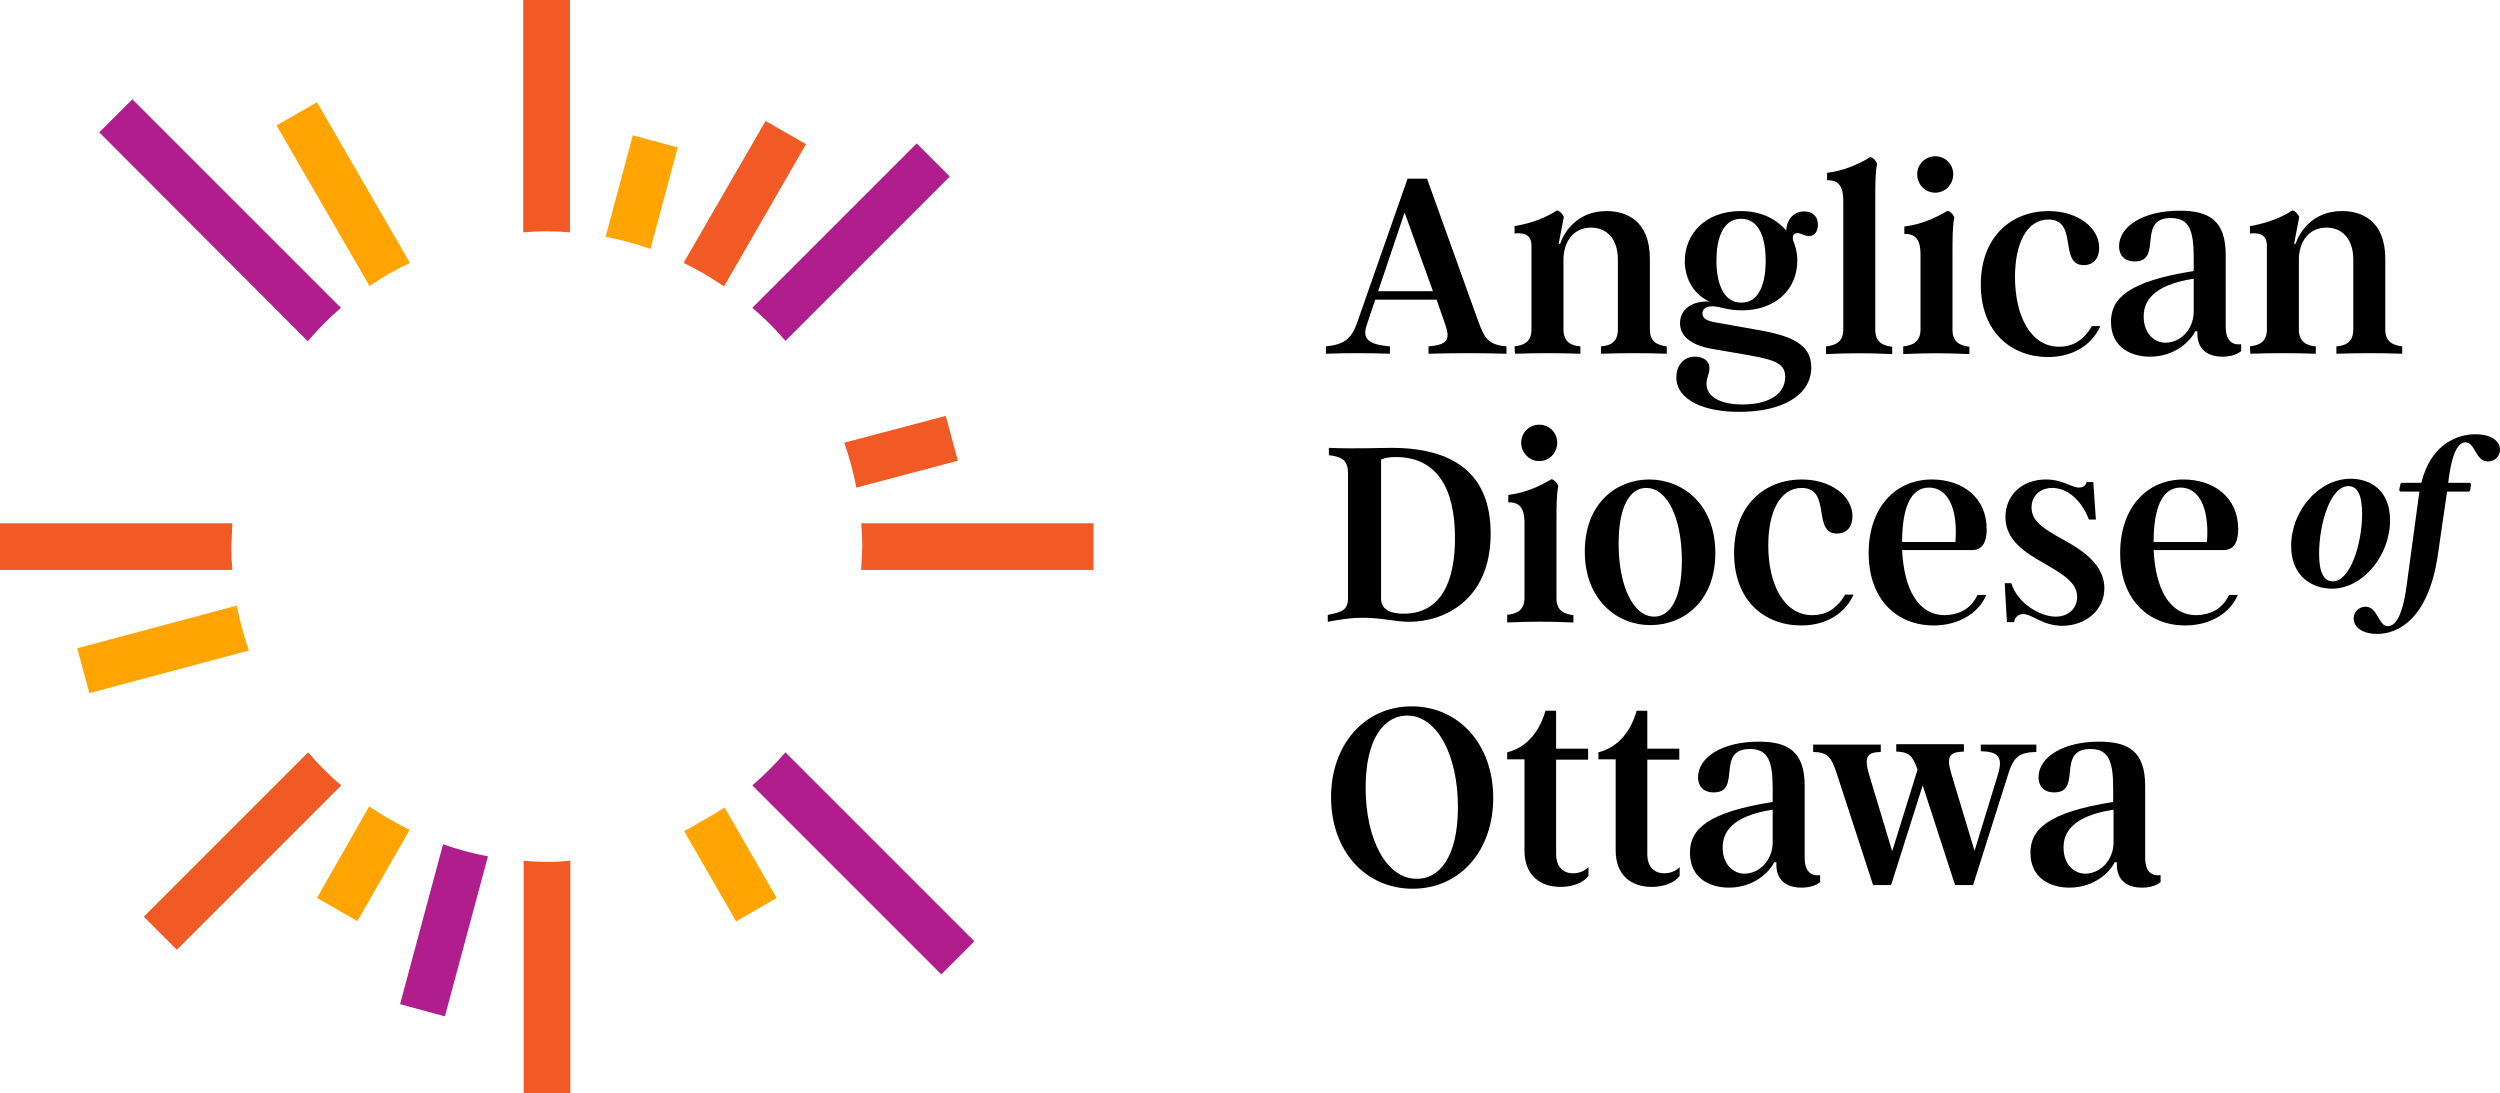 <?xml version="1.0" encoding="UTF-8"?>
<!-- Generator: Adobe Illustrator 21.0.0, SVG Export Plug-In . SVG Version: 6.00 Build 0)  -->
<svg xmlns="http://www.w3.org/2000/svg" xmlns:xlink="http://www.w3.org/1999/xlink" version="1.1" id="Layer_1" x="0px" y="0px" viewBox="0 0 679.9 297.3" style="enable-background:new 0 0 679.9 297.3;" xml:space="preserve">
<style type="text/css">
	.st0{fill:#FFA400;}
	.st1{fill:#B01D8C;}
	.st2{fill:#F15A25;}
</style>
<g>
	<path class="st0" d="M186.1,226.1l11-6.3l14.1,24.5L197,219.6c-3.5,2.4-7.1,4.5-11,6.4L186.1,226.1z"></path>
	<path class="st1" d="M108.8,273.1l12.2,3.3l11.7-43.5c-4.2-0.8-8.3-1.9-12.2-3.3L108.8,273.1z"></path>
	<path class="st0" d="M184.3,40.1l-12.2-3.3l-7.4,27.6c4.2,0.8,8.3,1.9,12.2,3.3L184.3,40.1z"></path>
	<path class="st2" d="M219.2,39.2l-11-6.3l-22.3,38.6c3.8,1.8,7.5,4,11,6.4L219.2,39.2z"></path>
	<path class="st0" d="M86.2,27.8l-11,6.3l25.3,43.7c3.5-2.4,7.1-4.5,11-6.3L86.2,27.8z"></path>
	<path class="st0" d="M86.2,244.2l11,6.3l14.2-24.8c-3.8-1.9-7.5-4-11-6.4L86.2,244.2z"></path>
	<path class="st0" d="M21,176.3l3.3,12.2l43.4-11.6c-1.4-4-2.5-8-3.3-12.2L21,176.3z"></path>
	<path class="st2" d="M260.5,125.3l-3.3-12.2l-27.6,7.3c1.4,4,2.5,8,3.3,12.2L260.5,125.3z"></path>
	<path class="st1" d="M213.6,92.7L258.3,48l-9-9l-44.7,44.7C207.9,86.5,210.9,89.5,213.6,92.7z"></path>
	<path class="st2" d="M83.8,204.6l-44.7,44.7l9,9l44.7-44.7C89.5,210.8,86.5,207.8,83.8,204.6z"></path>
	<path class="st1" d="M204.6,213.6L256,265l9-9l-51.4-51.4C210.8,207.9,207.8,210.8,204.6,213.6z"></path>
	<path class="st1" d="M92.7,83.7L36,27l-9,9l56.7,56.8C86.5,89.5,89.5,86.5,92.7,83.7z"></path>
	<path class="st2" d="M234.2,155h63.2v-12.7h-63.2c0.2,2.1,0.3,4.2,0.3,6.3C234.4,150.8,234.3,152.9,234.2,155z"></path>
	<path class="st2" d="M63.2,142.3H0V155h63.2c-0.2-2.1-0.3-4.2-0.3-6.3C63,146.5,63.1,144.4,63.2,142.3z"></path>
	<path class="st2" d="M142.4,234.1v63.2h12.7v-63.2c-2.1,0.2-4.2,0.3-6.3,0.3S144.5,234.3,142.4,234.1z"></path>
	<path class="st2" d="M155,63.2V0h-12.7v63.2c2.1-0.2,4.2-0.3,6.3-0.3S152.9,63,155,63.2z"></path>
	<polygon class="st0" points="186.1,226.1 186.1,226.1 200.2,250.6 211.2,244.2 197.1,219.7  "></polygon>
</g>
<g>
	<path d="M402,87.3c1.7,4.6,2.7,6.5,7.7,6.9v2c-6.8-0.2-14.3-0.2-21.2,0v-2c5-0.4,6-1.7,4.6-5.8l-2.4-6.9H374l-2.4,7.2   c-1.3,4,1.6,5.1,6.4,5.5v2c-5.6-0.2-11.9-0.2-17.4,0v-2c5-0.5,6.9-2.1,8.4-6.2l13.8-39.4h5.3L402,87.3z M374.8,79.2h14.9L382,57.8   L374.8,79.2z"></path>
	<path d="M411.9,94.2c2.5-0.3,4.6-1.2,4.6-4.6V66.9c0-2.9-1.7-3.7-4.6-3.4v-2c4.6-0.8,8.3-2.2,11.6-4.3c0.8,0.3,1.4,0.9,1.8,1.8   l-1.4,7.3h0.4c0.9-2.7,4.3-8.9,12.6-8.9c5.3,0,11.8,2.5,11.8,13v19.2c0,3.4,2.1,4.3,4.6,4.6v2c-5.9-0.2-11.9-0.2-17.9,0v-2   C438,94,440,93,440,89.6v-19c0-5.6-3-8.7-7.3-8.7c-4.9,0-7.5,4-7.5,8.7v19c0,3.4,2.1,4.4,4.6,4.6v2c-5.9-0.2-11.9-0.2-17.8,0   L411.9,94.2L411.9,94.2z"></path>
	<path d="M455.9,102.6c0-3.2,2-5.6,5-5.6c2.1,0,4,0.9,4,3.2c0,1.4-0.8,2.6-0.8,4.2c0,3.4,3.6,5.6,9.8,5.6c7.1,0,11.6-2.8,11.6-7.5   c0-3.6-2.7-4.6-9.9-5.9l-9.9-1.7c-6.5-1.1-8.8-4-8.8-7c0-3.6,3-6.1,8-5.9c-3.7-1.6-6.7-5.6-6.7-11c0-7.3,5.5-13.6,15.2-13.6   c6.3,0,10.1,2.7,12.4,5.3c0.1-3.1,2.1-5.2,4.9-5.2c2.2,0,3.7,1.3,3.7,3.6c0,1.6-0.7,3.1-2.4,3.1c-1.3,0-2.1-0.8-3.2-0.8   c-1.2,0-1.4,1.1-1.1,2.1c0.6,1.5,1.1,3.2,1.1,5.3c0,8.2-6.2,13.6-15.1,13.6c-4.1,0-5.9-1.1-8-1.1c-1.9,0-2.7,0.8-2.7,2   c0,1.4,1.4,2,3.7,2.4l11.8,2.1c9,1.6,14.1,4,14.1,10.1c0,7.7-8.1,12.1-19.4,12.1C463.7,112.1,455.9,108.9,455.9,102.6z M480.2,70.9   c0-5.6-1.5-11.4-6.7-11.4s-6.7,5.9-6.7,11.4s1.6,11.4,6.7,11.4C478.7,82.4,480.2,76.5,480.2,70.9z"></path>
	<path d="M496.7,94.2c2.5-0.3,4.6-1.2,4.6-4.6v-35c0-4.4-1.6-5.6-4.4-5.6v-2c4.3-0.5,8.3-2.2,11.8-4.3c0.8,0.3,1.4,0.9,1.8,1.8   C510,47.1,510,50,510,54.7v35c0,3.4,2.1,4.3,4.6,4.6v2c-5.9-0.3-12-0.3-18,0v-2.1H496.7z"></path>
	<path d="M517.7,94.2c2.5-0.3,4.6-1.2,4.6-4.6V69.2c0-4.4-1.6-5.6-4.4-5.6v-2c4.3-0.5,8.3-2.2,11.8-4.3c0.8,0.3,1.4,0.9,1.8,1.8   c-0.5,2.6-0.5,5.5-0.5,10.2v20.4c0,3.4,2.1,4.3,4.6,4.6v2c-5.9-0.3-12-0.3-18,0v-2.1H517.7z M521.4,47.4c0-2.7,2.2-4.9,4.9-4.9   s4.9,2.1,4.9,4.9s-2.2,5-4.9,5S521.4,50.2,521.4,47.4z"></path>
	<path d="M538.7,77.4c0-13.2,8.5-20,18.4-20c8.1,0,13.8,4.6,13.8,10c0,2.7-1.4,4.7-4.2,4.7c-6.9,0-1.4-12.4-9.6-12.4   c-5.9,0-9.1,6.5-9.1,15.6c0,10.7,4.3,19,12,19c3.3,0,6.5-1.4,8.9-5.6h2.3c-2.4,5.4-7.8,8.4-14.2,8.4   C547,97.1,538.7,90.3,538.7,77.4z"></path>
	<path d="M605.3,89c0,3,1.3,5,4.2,4.6v1.9c-1.4,1.1-3.2,1.5-5.1,1.5c-4,0-6.8-2-6.8-6.2v-0.7H597c-1.1,2.4-5.3,6.9-12.3,6.9   c-5,0-10.6-2.4-10.6-9.5c0-6.4,4.8-11,22.5-13.8V70c0-7.5-1.3-10.7-6.2-10.7c-9.4,0-2.1,11.8-9.8,11.8c-3,0-4.3-1.8-4.3-4.1   c0-5.4,6.5-9.7,16.5-9.7c7.9,0,12.5,2.6,12.5,12L605.3,89L605.3,89z M596.6,84.7v-8.9c-11.8,1.8-13.6,6.7-13.6,10.3   c0,4.6,2.9,7.1,5.9,7.1C593.2,93.2,596.6,89.4,596.6,84.7z"></path>
	<path d="M611.9,94.2c2.5-0.3,4.6-1.2,4.6-4.6V66.9c0-2.9-1.7-3.7-4.6-3.4v-2c4.6-0.8,8.3-2.2,11.6-4.3c0.8,0.3,1.4,0.9,1.8,1.8   l-1.4,7.3h0.4c0.9-2.7,4.3-8.9,12.6-8.9c5.3,0,11.8,2.5,11.8,13v19.2c0,3.4,2.1,4.3,4.6,4.6v2c-5.9-0.2-11.9-0.2-17.9,0v-2   C638,94,640,93,640,89.6v-19c0-5.6-3-8.7-7.3-8.7c-4.9,0-7.5,4-7.5,8.7v19c0,3.4,2.1,4.4,4.6,4.6v2c-5.9-0.2-11.9-0.2-17.8,0   L611.9,94.2L611.9,94.2z"></path>
</g>
<g>
	<path d="M361.2,167.2c3.8-0.7,5.4-1.4,5.4-4.5v-34c0-3.2-1.3-4.5-5.2-4.9v-2c7,0.3,13.4,0,17,0c16.8,0,27,6.9,27,23.3   c0,18.3-12.9,24-22.1,24c-3.9,0-7.5-1.1-12.6-1.1c-3.1,0-5.9,0.4-9.6,1.1v-1.9H361.2z M395.7,146.3c0-13.2-4.7-22-16.1-22   c-1.7,0-3,0.2-4,0.7v37.8c0,3.3,3.1,4.1,6.1,4.1C392.4,166.9,395.7,157.4,395.7,146.3z"></path>
	<path d="M410,167.2c2.5-0.3,4.6-1.2,4.6-4.6v-20.4c0-4.4-1.6-5.6-4.4-5.6v-2c4.3-0.5,8.3-2.2,11.8-4.3c0.8,0.3,1.4,0.9,1.8,1.8   c-0.5,2.6-0.5,5.5-0.5,10.2v20.4c0,3.4,2.1,4.3,4.6,4.6v2c-5.9-0.3-12-0.3-18,0v-2.1H410z M413.7,120.4c0-2.7,2.2-4.9,4.9-4.9   c2.7,0,4.9,2.1,4.9,4.9s-2.2,5-4.9,5C415.9,125.4,413.7,123.1,413.7,120.4z"></path>
	<path d="M431,150c0-13.3,8.8-19.6,17.5-19.6c9.1,0,18,6.7,18,20s-8.8,19.6-17.6,19.6C440,170.1,431,163.3,431,150z M457.4,152.5   c0-11.3-3.8-19.8-9.7-19.8c-4.6,0-7.5,5.3-7.5,15.2c0,11.3,3.9,19.8,9.7,19.8C454.4,167.7,457.4,162.4,457.4,152.5z"></path>
	<path d="M471.6,150.4c0-13.2,8.5-20,18.4-20c8.1,0,13.8,4.6,13.8,10c0,2.7-1.4,4.7-4.2,4.7c-6.9,0-1.4-12.4-9.6-12.4   c-5.9,0-9.1,6.5-9.1,15.6c0,10.7,4.3,19,12,19c3.3,0,6.5-1.4,8.9-5.6h2.3c-2.4,5.4-7.8,8.4-14.2,8.4   C479.8,170.1,471.6,163.3,471.6,150.4z"></path>
	<path d="M537.8,161.8h2.4c-2.3,5.4-8.1,8.3-14.3,8.3c-9.9,0-17.7-6.9-17.7-19.7c0-12.3,7.2-20,17.2-20c8.2,0,14.9,4.8,14.9,13.5   c0,3.3-1,5.7-4,5.7h-19c0.5,10.4,4.2,17.7,11.7,17.7C532.4,167.2,535.9,165.9,537.8,161.8z M517.3,147.4h14.5   c0.7-8.8-1.9-14.8-7.2-14.8C519.5,132.6,517.3,138.4,517.3,147.4z"></path>
	<path d="M550.2,167c-1.5,0-2.4,1.2-2.4,2.2h-2l-0.6-10.6h1.8c1.6,5.3,7.6,9.1,12.1,9.1c3.4,0,5.8-2.2,5.8-5.4c0-3.8-3.7-6-8.8-9   c-5.1-2.9-10.7-6.2-10.7-12.7c0-5.9,4.5-10.2,11-10.2c4.7,0,6.9,2.2,9,2.2c1.1,0,1.8-0.5,2.1-1.5h1.8l0.7,10.2h-1.9   c-2.1-5.5-6-8.6-10-8.6c-3.3,0-5.6,2.2-5.6,5.3c0,3.4,2.6,5.3,6.9,7.8c4.4,2.5,12.9,6.5,12.9,14.2c0,6.1-5.3,10.2-11.5,10.2   C555.3,170.1,552.7,167,550.2,167z"></path>
	<path d="M606.2,161.8h2.4c-2.3,5.4-8.1,8.3-14.3,8.3c-9.9,0-17.7-6.9-17.7-19.7c0-12.3,7.2-20,17.2-20c8.2,0,14.9,4.8,14.9,13.5   c0,3.3-1,5.7-4,5.7h-19c0.5,10.4,4.2,17.7,11.7,17.7C600.8,167.2,604.3,165.9,606.2,161.8z M585.7,147.4h14.5   c0.7-8.8-1.9-14.8-7.2-14.8C587.9,132.6,585.7,138.4,585.7,147.4z"></path>
</g>
<g>
	<path d="M623.1,148.5c0-9.6,7.5-18.3,16.2-18.3c5.2,0,10.7,3,10.7,11.3c0,9.6-7.4,18.6-15.8,18.6   C628.9,160.1,623.1,156.8,623.1,148.5z M642.4,139.7c0-5.3-1.4-7.5-3.7-7.5c-5,0-8,10.4-8,18.4c0,5.3,1.4,7.5,3.7,7.5   C639.2,158.1,642.4,147.9,642.4,139.7z"></path>
	<path d="M679.9,122.3c0,1.9-1.5,3.2-3.3,3.2c-3.4,0-3.4-5.2-6.1-5.2c-1.5,0-3.4,1.6-4.5,9.6l-0.2,1.4h5.7c0.3,0,0.5,0.2,0.5,0.5   l-0.2,1.5c-0.1,0.2-0.2,0.4-0.5,0.4h-5.8l-2.5,17.2c-2.6,17.8-11.1,21.5-16.5,21.5c-4.1,0-6.4-1.9-6.4-4.2c0-1.8,1.5-3.2,3.2-3.2   c3.4,0,3.5,5.3,6.1,5.3c1.7,0,3.9-1.9,5.1-11l3.3-24.3l0.2-1.3h-5c-0.3,0-0.5-0.2-0.5-0.5l0.3-1.5c0.1-0.2,0.2-0.4,0.5-0.4h5.2   c2.7-10.9,10.2-13.2,14.7-13.2C677.6,118.1,679.9,120,679.9,122.3z"></path>
</g>
<g>
	<path d="M362,216.8c0-14.3,9.1-24.7,21.9-24.7s22.2,10.3,22.2,24.9c0,14.3-9,24.7-21.9,24.7S362,231.4,362,216.8z M396.5,219.5   c0-14.2-5.7-24.9-13.8-24.9c-5.9,0-11.3,5.7-11.3,19.6c0,14.2,5.7,24.8,13.9,24.8C391.2,239.1,396.5,233.4,396.5,219.5z"></path>
	<path d="M414.6,231.3v-24.8h-4.7v-1.9c5.6-1.4,8.9-6,10.4-11.3h2.9v10.3h8.7v3h-8.7v25.8c0,2.7,1.4,5.1,4.6,5.1   c1.9,0,3.4-0.8,4.2-1.7v2.4c-1.4,1.9-4.3,3-7.6,3C419,241.2,414.6,238.2,414.6,231.3z"></path>
	<path d="M439.4,231.3v-24.8h-4.7v-1.9c5.6-1.4,8.9-6,10.4-11.3h2.9v10.3h8.7v3H448v25.8c0,2.7,1.4,5.1,4.6,5.1   c1.9,0,3.4-0.8,4.2-1.7v2.4c-1.4,1.9-4.3,3-7.6,3C443.8,241.2,439.4,238.2,439.4,231.3z"></path>
	<path d="M490.8,233.4c0,3,1.3,5,4.2,4.6v1.9c-1.4,1.1-3.2,1.5-5.1,1.5c-4,0-6.8-2-6.8-6.2v-0.7h-0.6c-1.1,2.4-5.3,6.9-12.3,6.9   c-5,0-10.6-2.4-10.6-9.5c0-6.4,4.8-11,22.5-13.8v-3.7c0-7.5-1.3-10.7-6.2-10.7c-9.4,0-2.1,11.8-9.8,11.8c-3,0-4.3-1.8-4.3-4.1   c0-5.4,6.5-9.7,16.5-9.7c7.9,0,12.5,2.6,12.5,12L490.8,233.4L490.8,233.4z M482.1,229.1v-8.9c-11.8,1.8-13.6,6.7-13.6,10.3   c0,4.6,2.9,7.1,5.9,7.1C478.6,237.6,482.1,233.8,482.1,229.1z"></path>
	<path d="M538.6,202.5h15.2v2c-4.5,0.1-6.2,1.2-7.7,6.2l-9.5,30h-4.9l-8.8-27.1l-8.6,27.1h-4.9l-9.8-30.1c-1.6-5-2.7-6-6.5-6.1v-2   h18.4v2c-3.7,0.1-4.6,1.2-3.2,6.1l6.3,20.9l6.9-22.2c-1.4-3.9-2.4-4.8-5.8-4.9v-2h18.4v2c-3.8,0.1-4.9,1.2-3.4,6.1l6.3,20.9   l6.4-20.9c1.5-5-0.4-6.1-4.7-6.2v-1.8H538.6z"></path>
	<path d="M583.4,233.4c0,3,1.3,5,4.2,4.6v1.9c-1.4,1.1-3.2,1.5-5.1,1.5c-4,0-6.8-2-6.8-6.2v-0.7h-0.6c-1.1,2.4-5.3,6.9-12.3,6.9   c-5,0-10.6-2.4-10.6-9.5c0-6.4,4.8-11,22.5-13.8v-3.7c0-7.5-1.3-10.7-6.2-10.7c-9.4,0-2.1,11.8-9.8,11.8c-3,0-4.3-1.8-4.3-4.1   c0-5.4,6.5-9.7,16.5-9.7c7.9,0,12.5,2.6,12.5,12L583.4,233.4L583.4,233.4z M574.8,229.1v-8.9c-11.8,1.8-13.6,6.7-13.6,10.3   c0,4.6,2.9,7.1,5.9,7.1C571.3,237.6,574.8,233.8,574.8,229.1z"></path>
</g>
</svg>
